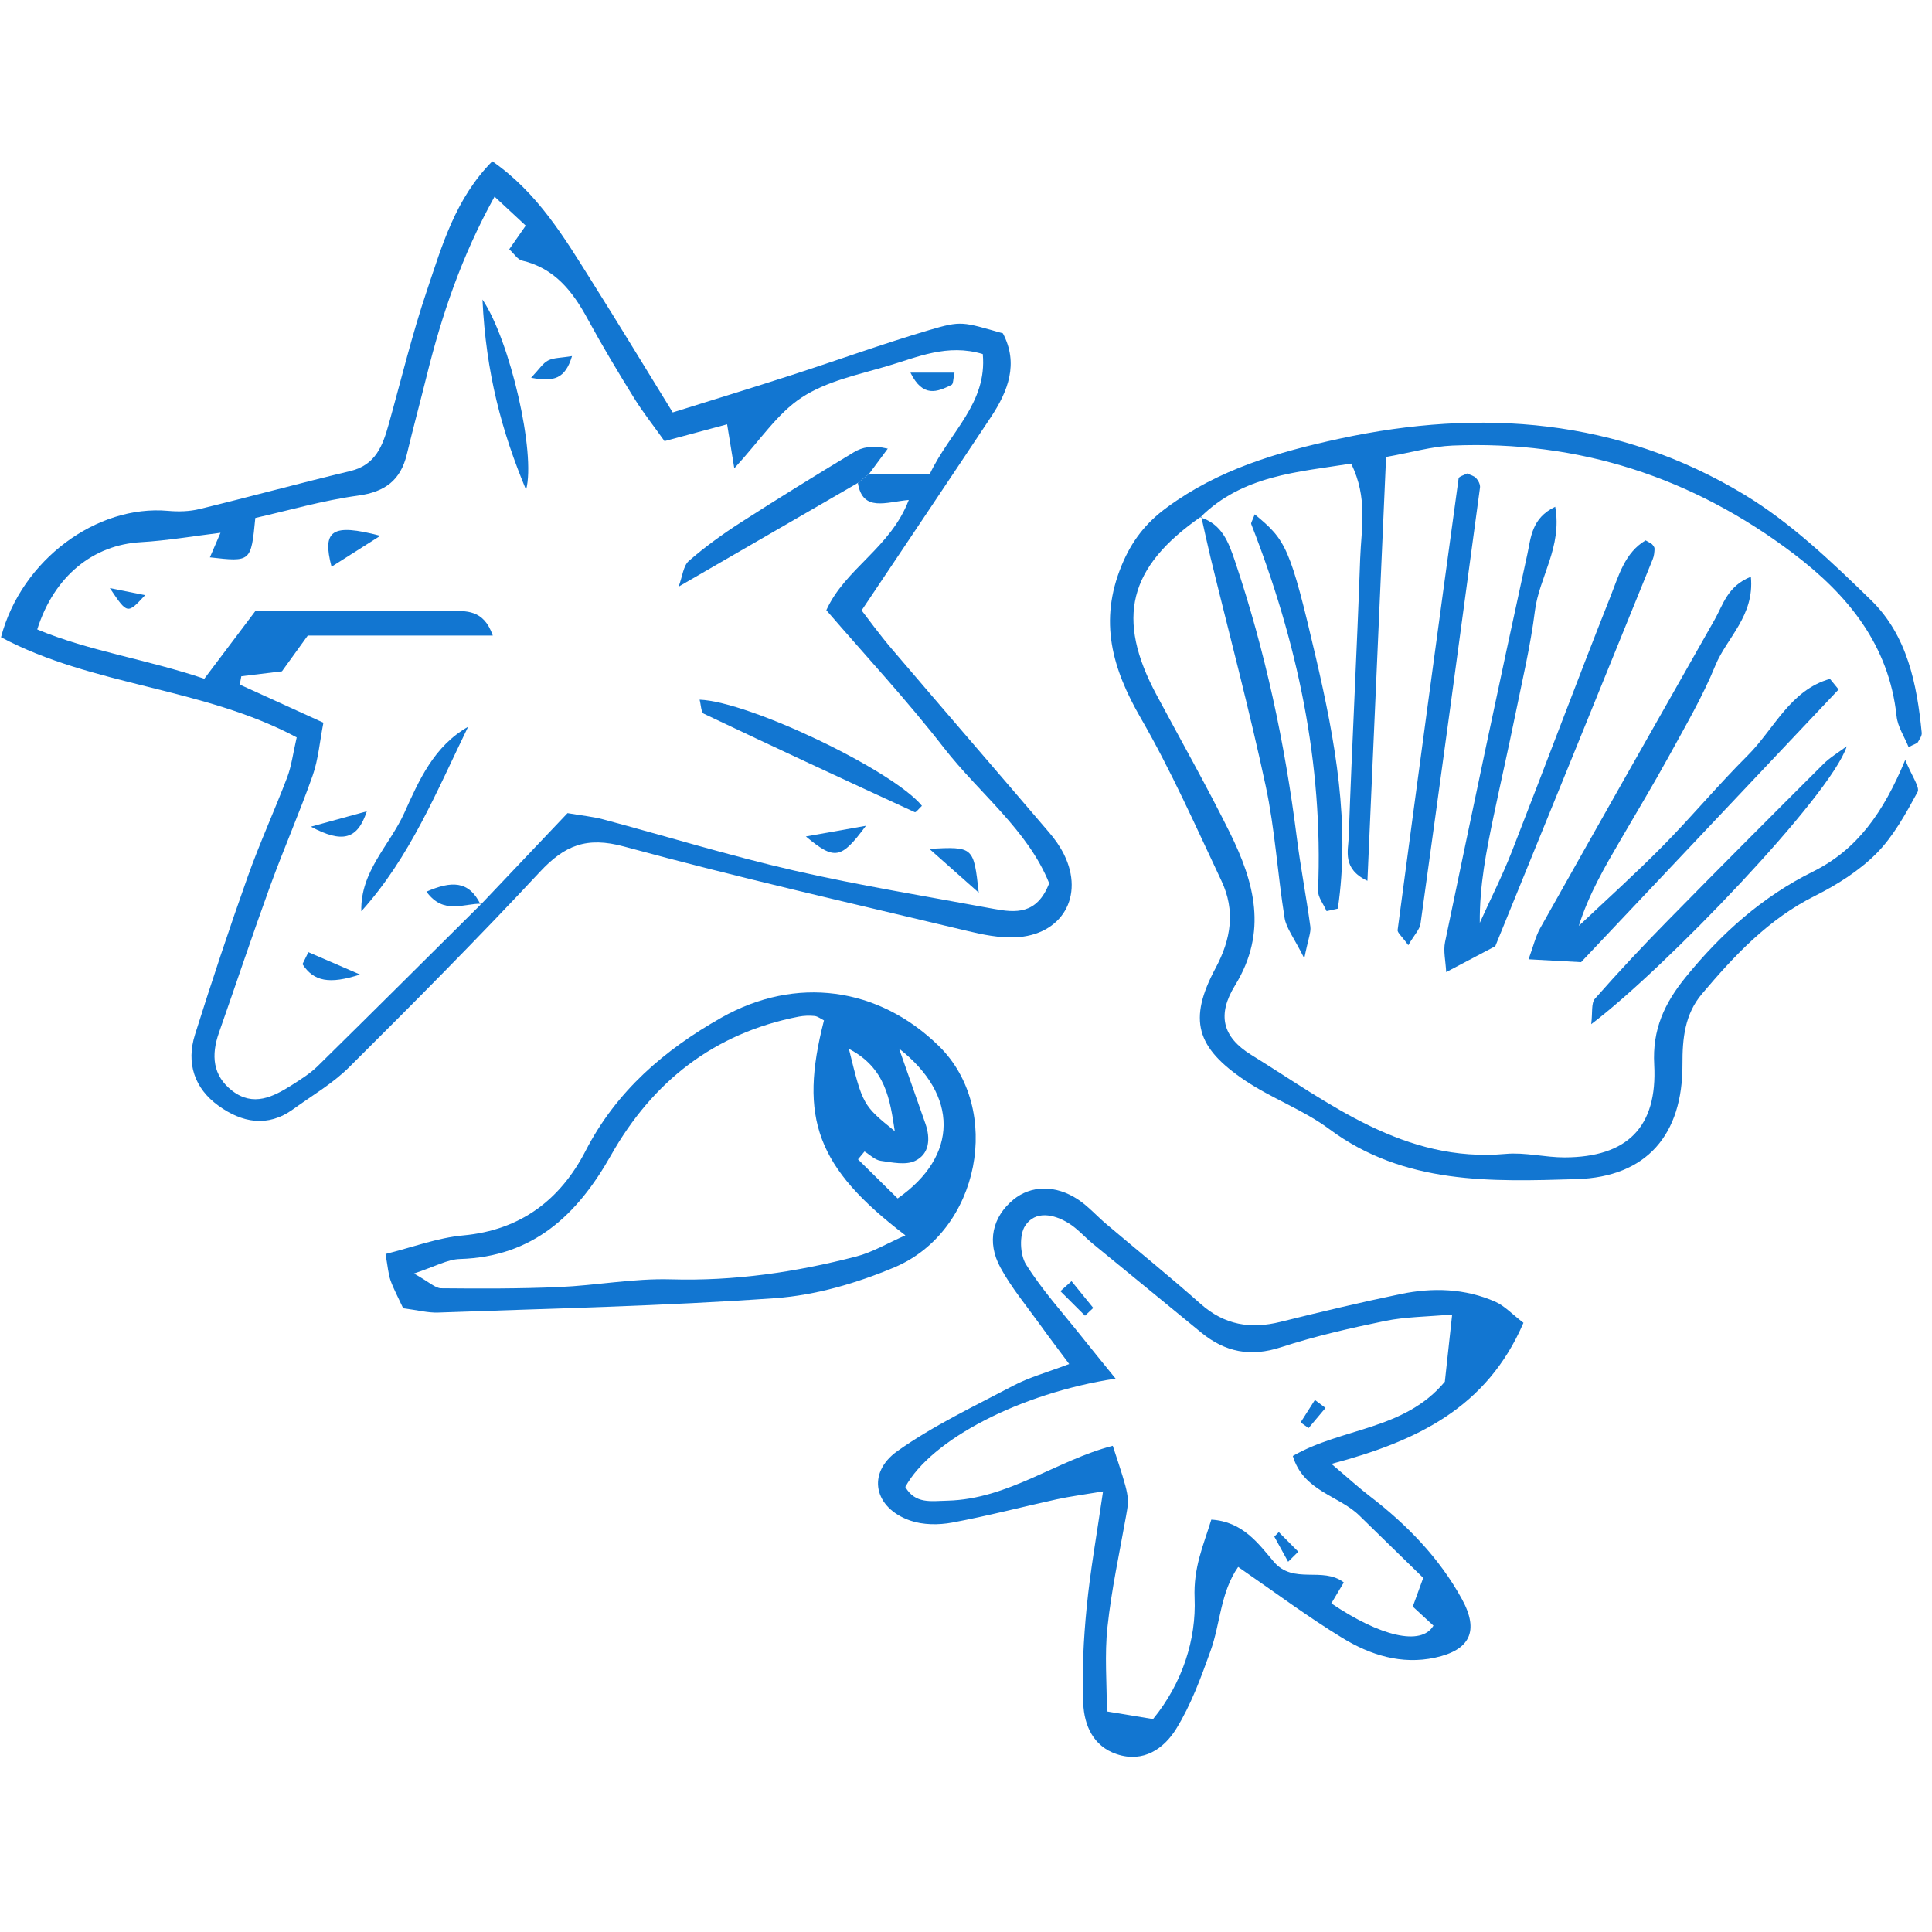 <svg version="1.0" preserveAspectRatio="xMidYMid meet" height="150" viewBox="0 0 112.5 112.5" zoomAndPan="magnify" width="150" xmlns:xlink="http://www.w3.org/1999/xlink" xmlns="http://www.w3.org/2000/svg"><defs><clipPath id="e95104f54e"><path clip-rule="nonzero" d="M 0 9.367 L 63 9.367 L 63 66 L 0 66 Z M 0 9.367"></path></clipPath><clipPath id="aed8fe947b"><path clip-rule="nonzero" d="M 51 69 L 89 69 L 89 102.703 L 51 102.703 Z M 51 69"></path></clipPath></defs><g clip-path="url(#e95104f54e)"><path fill-rule="nonzero" fill-opacity="1" d="M 28.039 52.625 L 27.988 52.68 C 29.688 50.891 31.387 49.102 33.047 47.348 C 33.891 47.492 34.512 47.551 35.105 47.707 C 38.816 48.699 42.496 49.832 46.238 50.691 C 50.082 51.57 53.98 52.199 57.859 52.922 C 59.133 53.156 60.383 53.27 61.094 51.434 C 59.852 48.336 57.031 46.207 54.961 43.543 C 52.812 40.773 50.414 38.195 48.117 35.531 C 49.219 33.098 51.855 31.906 52.918 29.113 C 51.598 29.227 50.234 29.84 49.953 28.121 C 50.172 27.945 50.387 27.77 50.605 27.594 L 54.145 27.594 C 55.305 25.148 57.492 23.492 57.227 20.617 C 55.16 19.992 53.41 20.805 51.656 21.32 C 49.961 21.82 48.129 22.199 46.691 23.141 C 45.266 24.07 44.262 25.637 42.758 27.27 C 42.562 26.062 42.453 25.41 42.34 24.707 C 41.098 25.043 40.008 25.336 38.695 25.688 C 38.078 24.82 37.441 24.02 36.906 23.152 C 35.973 21.645 35.062 20.125 34.215 18.566 C 33.344 16.961 32.293 15.617 30.395 15.172 C 30.141 15.113 29.945 14.785 29.652 14.516 C 29.953 14.086 30.223 13.699 30.613 13.137 C 30.078 12.641 29.523 12.125 28.797 11.449 C 26.871 14.926 25.719 18.363 24.84 21.91 C 24.465 23.426 24.055 24.934 23.691 26.453 C 23.328 27.965 22.422 28.645 20.848 28.859 C 18.805 29.137 16.805 29.723 14.867 30.16 C 14.617 32.727 14.617 32.727 12.223 32.453 C 12.434 31.957 12.625 31.52 12.84 31.023 C 11.27 31.215 9.734 31.48 8.195 31.57 C 5.445 31.727 3.156 33.523 2.168 36.652 C 5.215 37.922 8.516 38.383 11.898 39.523 C 12.844 38.27 13.781 37.027 14.875 35.574 C 18.445 35.574 22.305 35.574 26.16 35.578 C 27.125 35.578 28.16 35.461 28.695 37.008 L 17.922 37.008 C 17.316 37.848 16.836 38.512 16.418 39.09 C 15.543 39.195 14.797 39.285 14.051 39.379 C 14.023 39.539 13.992 39.699 13.961 39.863 C 15.508 40.566 17.055 41.273 18.832 42.082 C 18.617 43.18 18.539 44.211 18.207 45.156 C 17.445 47.32 16.523 49.422 15.738 51.574 C 14.707 54.414 13.75 57.281 12.75 60.133 C 12.289 61.438 12.379 62.637 13.527 63.52 C 14.746 64.457 15.902 63.875 16.992 63.184 C 17.52 62.848 18.062 62.508 18.504 62.074 C 21.695 58.938 24.863 55.777 28.039 52.625 Z M 17.277 42.938 C 11.82 40.02 5.398 39.957 0.059 37.105 C 1.25 32.582 5.652 29.379 9.785 29.746 C 10.387 29.801 11.031 29.785 11.617 29.641 C 14.551 28.93 17.465 28.129 20.398 27.43 C 21.883 27.074 22.285 25.945 22.633 24.711 C 23.363 22.105 23.996 19.469 24.863 16.906 C 25.746 14.289 26.516 11.562 28.668 9.391 C 31.316 11.238 32.852 13.824 34.441 16.352 C 35.988 18.805 37.488 21.281 39.172 24.016 C 41.555 23.27 43.82 22.578 46.074 21.848 C 48.75 20.984 51.395 20.023 54.086 19.227 C 56.012 18.656 56.035 18.742 58.398 19.41 C 59.324 21.168 58.707 22.773 57.691 24.301 C 55.285 27.926 52.855 31.535 50.172 35.543 C 50.574 36.062 51.223 36.961 51.938 37.797 C 54.977 41.363 58.043 44.906 61.086 48.469 C 61.422 48.859 61.73 49.293 61.957 49.754 C 63.164 52.188 61.84 54.469 59.098 54.582 C 58.18 54.617 57.227 54.426 56.324 54.207 C 49.648 52.609 42.953 51.098 36.336 49.293 C 34.156 48.699 32.875 49.227 31.438 50.77 C 27.82 54.652 24.074 58.418 20.312 62.16 C 19.363 63.102 18.164 63.797 17.07 64.59 C 15.574 65.672 14.078 65.363 12.723 64.387 C 11.316 63.375 10.832 61.898 11.355 60.242 C 12.324 57.164 13.34 54.102 14.422 51.059 C 15.117 49.098 15.988 47.199 16.727 45.254 C 16.977 44.594 17.062 43.867 17.277 42.938 Z M 17.277 42.938" fill="#1276d1"></path></g><path fill-rule="nonzero" fill-opacity="1" d="M 69.949 30.074 C 65.699 33.023 64.953 36.004 67.352 40.477 C 68.777 43.137 70.266 45.77 71.609 48.477 C 73.035 51.363 73.84 54.25 71.918 57.375 C 70.871 59.078 71.16 60.375 72.863 61.426 C 77.426 64.242 81.777 67.723 87.684 67.191 C 88.809 67.09 89.969 67.398 91.109 67.395 C 94.75 67.383 96.52 65.637 96.324 61.996 C 96.211 59.949 96.914 58.426 98.164 56.891 C 100.238 54.344 102.625 52.211 105.562 50.758 C 108.137 49.48 109.664 47.332 110.941 44.25 C 111.332 45.215 111.812 45.844 111.656 46.125 C 110.969 47.387 110.254 48.703 109.254 49.707 C 108.246 50.719 106.961 51.527 105.672 52.172 C 102.98 53.52 101.004 55.629 99.113 57.863 C 98.102 59.055 97.965 60.465 97.969 61.973 C 97.988 66.055 95.902 68.539 91.801 68.66 C 86.828 68.809 81.766 68.992 77.398 65.742 C 75.906 64.633 74.086 63.977 72.531 62.938 C 69.633 60.996 69.18 59.375 70.781 56.375 C 71.695 54.672 71.938 53.02 71.129 51.301 C 69.621 48.105 68.188 44.859 66.422 41.805 C 64.762 38.926 63.973 36.172 65.312 32.926 C 65.902 31.488 66.73 30.441 67.934 29.559 C 70.945 27.336 74.41 26.32 78.008 25.543 C 86.266 23.762 94.234 24.379 101.551 28.789 C 104.273 30.43 106.656 32.711 108.953 34.949 C 111.055 36.996 111.625 39.832 111.902 42.676 C 111.918 42.852 111.77 43.051 111.672 43.223 C 111.629 43.293 111.508 43.312 111.137 43.504 C 110.891 42.891 110.5 42.316 110.438 41.703 C 109.992 37.543 107.602 34.641 104.426 32.23 C 98.555 27.789 91.945 25.641 84.582 25.945 C 83.371 25.996 82.172 26.352 80.711 26.609 C 80.348 34.867 79.992 42.934 79.625 51.289 C 78.148 50.598 78.508 49.539 78.535 48.762 C 78.723 43.344 79.016 37.93 79.203 32.516 C 79.266 30.777 79.664 28.988 78.676 26.996 C 75.57 27.492 72.367 27.668 69.891 30.125 Z M 69.949 30.074" fill="#1276d1"></path><g clip-path="url(#aed8fe947b)"><path fill-rule="nonzero" fill-opacity="1" d="M 64.797 84.188 C 65.785 87.176 65.766 87.172 65.57 88.277 C 65.188 90.426 64.719 92.57 64.488 94.742 C 64.312 96.355 64.453 98.004 64.453 99.656 C 65.555 99.84 66.352 99.973 67.141 100.102 C 68.871 97.988 69.66 95.434 69.562 93.059 C 69.488 91.262 70.07 90.004 70.535 88.488 C 72.363 88.598 73.277 89.883 74.168 90.934 C 75.32 92.293 77.02 91.195 78.25 92.145 C 77.988 92.586 77.754 92.977 77.523 93.363 C 80.355 95.277 82.758 95.871 83.469 94.66 C 83.09 94.312 82.684 93.938 82.266 93.551 C 82.434 93.082 82.605 92.613 82.875 91.879 C 81.676 90.707 80.414 89.484 79.164 88.258 C 77.965 87.078 75.898 86.844 75.281 84.781 C 78.156 83.121 81.773 83.289 84.133 80.457 C 84.246 79.422 84.383 78.16 84.559 76.543 C 83.078 76.676 81.84 76.676 80.656 76.918 C 78.613 77.34 76.57 77.805 74.594 78.449 C 72.816 79.031 71.336 78.734 69.941 77.59 C 67.848 75.867 65.746 74.156 63.648 72.434 C 63.168 72.039 62.746 71.547 62.219 71.223 C 61.363 70.695 60.281 70.477 59.695 71.375 C 59.344 71.91 59.391 73.062 59.746 73.629 C 60.684 75.121 61.883 76.445 62.984 77.832 C 63.602 78.605 64.227 79.375 64.961 80.277 C 59.379 81.125 54.207 83.844 52.715 86.586 C 53.301 87.586 54.199 87.406 55.172 87.383 C 58.719 87.293 61.52 85.035 64.797 84.188 Z M 88.711 77.027 C 86.57 81.988 82.508 83.918 77.531 85.242 C 78.547 86.102 79.125 86.633 79.746 87.109 C 81.922 88.777 83.809 90.711 85.133 93.125 C 86.141 94.973 85.605 96.086 83.555 96.527 C 81.605 96.945 79.793 96.371 78.176 95.383 C 76.145 94.145 74.23 92.711 72.098 91.242 C 71.059 92.727 71.066 94.539 70.488 96.137 C 69.93 97.688 69.355 99.27 68.496 100.66 C 67.777 101.828 66.578 102.66 65.031 102.145 C 63.656 101.688 63.133 100.461 63.078 99.199 C 62.996 97.336 63.094 95.457 63.277 93.598 C 63.484 91.465 63.867 89.348 64.23 86.844 C 63.07 87.039 62.293 87.137 61.531 87.305 C 59.5 87.75 57.484 88.281 55.441 88.66 C 54.656 88.805 53.746 88.801 53.004 88.543 C 50.898 87.816 50.445 85.785 52.25 84.5 C 54.355 83.008 56.73 81.887 59.027 80.676 C 59.934 80.199 60.941 79.926 62.258 79.426 C 61.602 78.539 61.07 77.848 60.566 77.141 C 59.777 76.043 58.895 74.988 58.254 73.809 C 57.438 72.309 57.801 70.855 59.004 69.859 C 60.023 69.016 61.469 68.977 62.781 69.852 C 63.379 70.25 63.871 70.812 64.43 71.285 C 66.258 72.832 68.125 74.34 69.918 75.93 C 71.301 77.156 72.816 77.406 74.559 76.973 C 76.883 76.395 79.215 75.84 81.559 75.352 C 83.43 74.965 85.309 75.02 87.082 75.805 C 87.613 76.043 88.043 76.516 88.711 77.027 Z M 88.711 77.027" fill="#1276d1"></path></g><path fill-rule="nonzero" fill-opacity="1" d="M 52.102 65.867 C 51.828 64.047 51.578 62.18 49.43 61.074 C 50.238 64.352 50.238 64.352 52.102 65.867 Z M 52.352 61.059 C 52.945 62.754 53.418 64.09 53.887 65.43 C 54.188 66.297 54.129 67.199 53.277 67.602 C 52.73 67.859 51.945 67.688 51.281 67.594 C 50.949 67.547 50.652 67.238 50.34 67.051 C 50.215 67.203 50.086 67.355 49.961 67.508 C 50.746 68.281 51.535 69.059 52.27 69.785 C 55.824 67.305 55.828 63.777 52.352 61.059 Z M 24.105 74.156 C 25.004 74.66 25.344 75.012 25.688 75.016 C 27.973 75.039 30.262 75.043 32.543 74.945 C 34.719 74.852 36.891 74.434 39.055 74.496 C 42.746 74.605 46.324 74.082 49.863 73.164 C 50.797 72.922 51.66 72.402 52.723 71.934 C 47.547 67.988 46.512 65.109 47.98 59.418 C 47.801 59.328 47.625 59.184 47.434 59.16 C 47.129 59.129 46.809 59.141 46.504 59.199 C 41.586 60.156 38 62.98 35.578 67.27 C 33.609 70.758 31.039 73.18 26.781 73.312 C 26.055 73.332 25.34 73.75 24.105 74.156 Z M 23.477 76.18 C 23.156 75.488 22.906 75.031 22.738 74.551 C 22.609 74.176 22.582 73.766 22.449 73.02 C 24.02 72.629 25.477 72.074 26.973 71.938 C 30.32 71.629 32.629 69.859 34.094 67.023 C 35.891 63.527 38.691 61.133 42.004 59.258 C 46.355 56.801 51.148 57.469 54.664 60.902 C 58.418 64.57 57.078 71.691 52.082 73.797 C 49.898 74.715 47.5 75.422 45.152 75.59 C 38.621 76.055 32.066 76.191 25.52 76.43 C 24.914 76.453 24.301 76.285 23.477 76.18 Z M 23.477 76.18" fill="#1276d1"></path><path fill-rule="nonzero" fill-opacity="1" d="M 87.07 55.098 C 86.195 55.562 85.324 56.02 84.211 56.605 C 84.18 55.965 84.035 55.383 84.145 54.855 C 85.715 47.312 87.297 39.773 88.941 32.25 C 89.145 31.328 89.172 30.168 90.559 29.508 C 90.98 31.848 89.625 33.609 89.379 35.562 C 89.121 37.625 88.633 39.66 88.219 41.699 C 87.824 43.637 87.383 45.566 86.977 47.504 C 86.555 49.523 86.148 51.547 86.168 53.738 C 86.789 52.359 87.477 51.008 88.027 49.605 C 89.961 44.656 91.816 39.68 93.773 34.746 C 94.25 33.547 94.605 32.18 95.824 31.465 C 96.043 31.594 96.137 31.629 96.203 31.695 C 96.27 31.766 96.348 31.871 96.344 31.953 C 96.336 32.16 96.316 32.375 96.238 32.562 C 93.188 40.082 90.125 47.598 87.07 55.098 Z M 87.07 55.098" fill="#1276d1"></path><path fill-rule="nonzero" fill-opacity="1" d="M 107.062 40.148 C 102.066 45.438 97.07 50.73 92.066 56.027 C 91.055 55.969 90.16 55.922 89.008 55.859 C 89.281 55.121 89.41 54.535 89.691 54.035 C 93.062 48.039 96.449 42.055 99.848 36.074 C 100.336 35.219 100.582 34.133 101.953 33.582 C 102.176 35.863 100.547 37.133 99.887 38.746 C 99.141 40.574 98.129 42.297 97.18 44.035 C 96.277 45.68 95.305 47.289 94.363 48.91 C 93.441 50.492 92.516 52.07 91.934 53.914 C 93.574 52.363 95.254 50.855 96.836 49.25 C 98.52 47.543 100.059 45.691 101.758 44 C 103.305 42.461 104.234 40.188 106.559 39.531 C 106.727 39.738 106.895 39.941 107.062 40.148 Z M 107.062 40.148" fill="#1276d1"></path><path fill-rule="nonzero" fill-opacity="1" d="M 82.004 55.039 C 81.602 54.484 81.367 54.305 81.383 54.16 C 82.547 45.391 83.73 36.625 84.934 27.859 C 84.949 27.742 85.258 27.668 85.43 27.57 C 85.605 27.656 85.828 27.703 85.953 27.84 C 86.082 27.977 86.203 28.215 86.18 28.391 C 85.043 36.852 83.895 45.316 82.719 53.773 C 82.672 54.129 82.348 54.441 82.004 55.039 Z M 82.004 55.039" fill="#1276d1"></path><path fill-rule="nonzero" fill-opacity="1" d="M 69.891 30.125 C 71.148 30.512 71.531 31.547 71.91 32.668 C 73.672 37.898 74.816 43.266 75.508 48.734 C 75.727 50.48 76.066 52.211 76.301 53.953 C 76.348 54.293 76.176 54.66 75.949 55.805 C 75.332 54.574 74.895 54.039 74.801 53.449 C 74.391 50.891 74.242 48.281 73.699 45.754 C 72.746 41.301 71.57 36.898 70.492 32.473 C 70.301 31.676 70.129 30.875 69.949 30.074 Z M 69.891 30.125" fill="#1276d1"></path><path fill-rule="nonzero" fill-opacity="1" d="M 73.062 29.949 C 74.883 31.453 75.117 31.816 76.637 38.344 C 77.75 43.137 78.629 47.984 77.902 52.91 C 77.684 52.957 77.465 53.004 77.246 53.055 C 77.074 52.652 76.734 52.242 76.75 51.848 C 77.059 44.438 75.543 37.375 72.859 30.516 C 72.832 30.449 72.918 30.336 73.062 29.949 Z M 73.062 29.949" fill="#1276d1"></path><path fill-rule="nonzero" fill-opacity="1" d="M 107.539 43.453 C 106.613 46.328 96.926 56.418 92.656 59.637 C 92.742 58.969 92.645 58.414 92.875 58.152 C 94.25 56.59 95.676 55.066 97.137 53.582 C 100.125 50.535 103.145 47.512 106.168 44.496 C 106.57 44.094 107.082 43.797 107.539 43.453 Z M 107.539 43.453" fill="#1276d1"></path><path fill-rule="nonzero" fill-opacity="1" d="M 49.953 28.121 C 46.566 30.078 43.18 32.039 39.516 34.16 C 39.742 33.551 39.789 32.945 40.113 32.66 C 41.051 31.844 42.066 31.109 43.109 30.438 C 45.289 29.035 47.496 27.676 49.715 26.336 C 50.203 26.039 50.793 25.914 51.695 26.125 C 51.332 26.613 50.969 27.105 50.605 27.594 C 50.387 27.77 50.172 27.945 49.953 28.121 Z M 49.953 28.121" fill="#1276d1"></path><path fill-rule="nonzero" fill-opacity="1" d="M 40.738 40.742 C 43.656 40.855 52.016 44.871 53.684 46.922 C 53.539 47.051 53.336 47.324 53.27 47.293 C 49.164 45.406 45.066 43.5 40.984 41.559 C 40.82 41.48 40.82 41.043 40.738 40.742 Z M 40.738 40.742" fill="#1276d1"></path><path fill-rule="nonzero" fill-opacity="1" d="M 27.258 42.32 C 25.438 46.055 23.875 49.926 21.039 53.062 C 20.977 50.742 22.684 49.23 23.539 47.344 C 24.398 45.434 25.27 43.449 27.258 42.32 Z M 27.258 42.32" fill="#1276d1"></path><path fill-rule="nonzero" fill-opacity="1" d="M 30.633 28.523 C 29.227 25.152 28.293 21.719 28.094 17.441 C 29.707 19.844 31.211 26.406 30.633 28.523 Z M 30.633 28.523" fill="#1276d1"></path><path fill-rule="nonzero" fill-opacity="1" d="M 22.145 31.199 C 20.969 31.945 20.141 32.469 19.305 33 C 18.75 30.879 19.316 30.457 22.145 31.199 Z M 22.145 31.199" fill="#1276d1"></path><path fill-rule="nonzero" fill-opacity="1" d="M 54.113 49.426 C 56.691 49.297 56.691 49.297 56.992 51.98 C 56.027 51.125 55.27 50.453 54.113 49.426 Z M 54.113 49.426" fill="#1276d1"></path><path fill-rule="nonzero" fill-opacity="1" d="M 46.926 48.707 C 48.117 48.492 49.156 48.309 50.422 48.086 C 48.973 50.043 48.602 50.102 46.926 48.707 Z M 46.926 48.707" fill="#1276d1"></path><path fill-rule="nonzero" fill-opacity="1" d="M 21.359 47.242 C 20.816 48.887 19.941 49.117 18.102 48.137 C 19.621 47.719 20.492 47.48 21.359 47.242 Z M 21.359 47.242" fill="#1276d1"></path><path fill-rule="nonzero" fill-opacity="1" d="M 17.957 55.445 C 18.789 55.805 19.625 56.164 20.965 56.746 C 19.18 57.328 18.262 57.148 17.613 56.141 C 17.73 55.91 17.844 55.676 17.957 55.445 Z M 17.957 55.445" fill="#1276d1"></path><path fill-rule="nonzero" fill-opacity="1" d="M 28.039 52.625 C 27.016 52.59 25.836 53.297 24.832 51.922 C 26.262 51.301 27.297 51.246 27.988 52.68 Z M 28.039 52.625" fill="#1276d1"></path><path fill-rule="nonzero" fill-opacity="1" d="M 53.016 21.699 L 55.582 21.699 C 55.5 22.059 55.516 22.355 55.41 22.41 C 54.594 22.816 53.746 23.184 53.016 21.699 Z M 53.016 21.699" fill="#1276d1"></path><path fill-rule="nonzero" fill-opacity="1" d="M 6.398 34.246 C 7.047 34.375 7.691 34.504 8.449 34.656 C 7.418 35.77 7.418 35.77 6.398 34.246 Z M 6.398 34.246" fill="#1276d1"></path><path fill-rule="nonzero" fill-opacity="1" d="M 30.926 21.996 C 31.402 21.496 31.609 21.148 31.914 20.992 C 32.238 20.824 32.66 20.844 33.309 20.734 C 32.914 22.059 32.254 22.25 30.926 21.996 Z M 30.926 21.996" fill="#1276d1"></path><path fill-rule="nonzero" fill-opacity="1" d="M 62.395 74.602 C 62.816 75.121 63.238 75.641 63.66 76.16 C 63.5 76.309 63.34 76.461 63.18 76.613 C 62.703 76.137 62.223 75.66 61.746 75.184 C 61.961 74.992 62.18 74.797 62.395 74.602 Z M 62.395 74.602" fill="#1276d1"></path><path fill-rule="nonzero" fill-opacity="1" d="M 77.184 81.984 C 76.855 82.375 76.527 82.766 76.199 83.156 C 76.047 83.047 75.891 82.938 75.734 82.828 C 76.012 82.391 76.289 81.953 76.566 81.52 C 76.77 81.672 76.977 81.828 77.184 81.984 Z M 77.184 81.984" fill="#1276d1"></path><path fill-rule="nonzero" fill-opacity="1" d="M 75.008 90.941 C 74.738 90.453 74.473 89.965 74.203 89.477 C 74.293 89.387 74.379 89.301 74.465 89.215 C 74.844 89.594 75.219 89.977 75.598 90.355 C 75.402 90.551 75.203 90.746 75.008 90.941 Z M 75.008 90.941" fill="#1276d1"></path></svg>